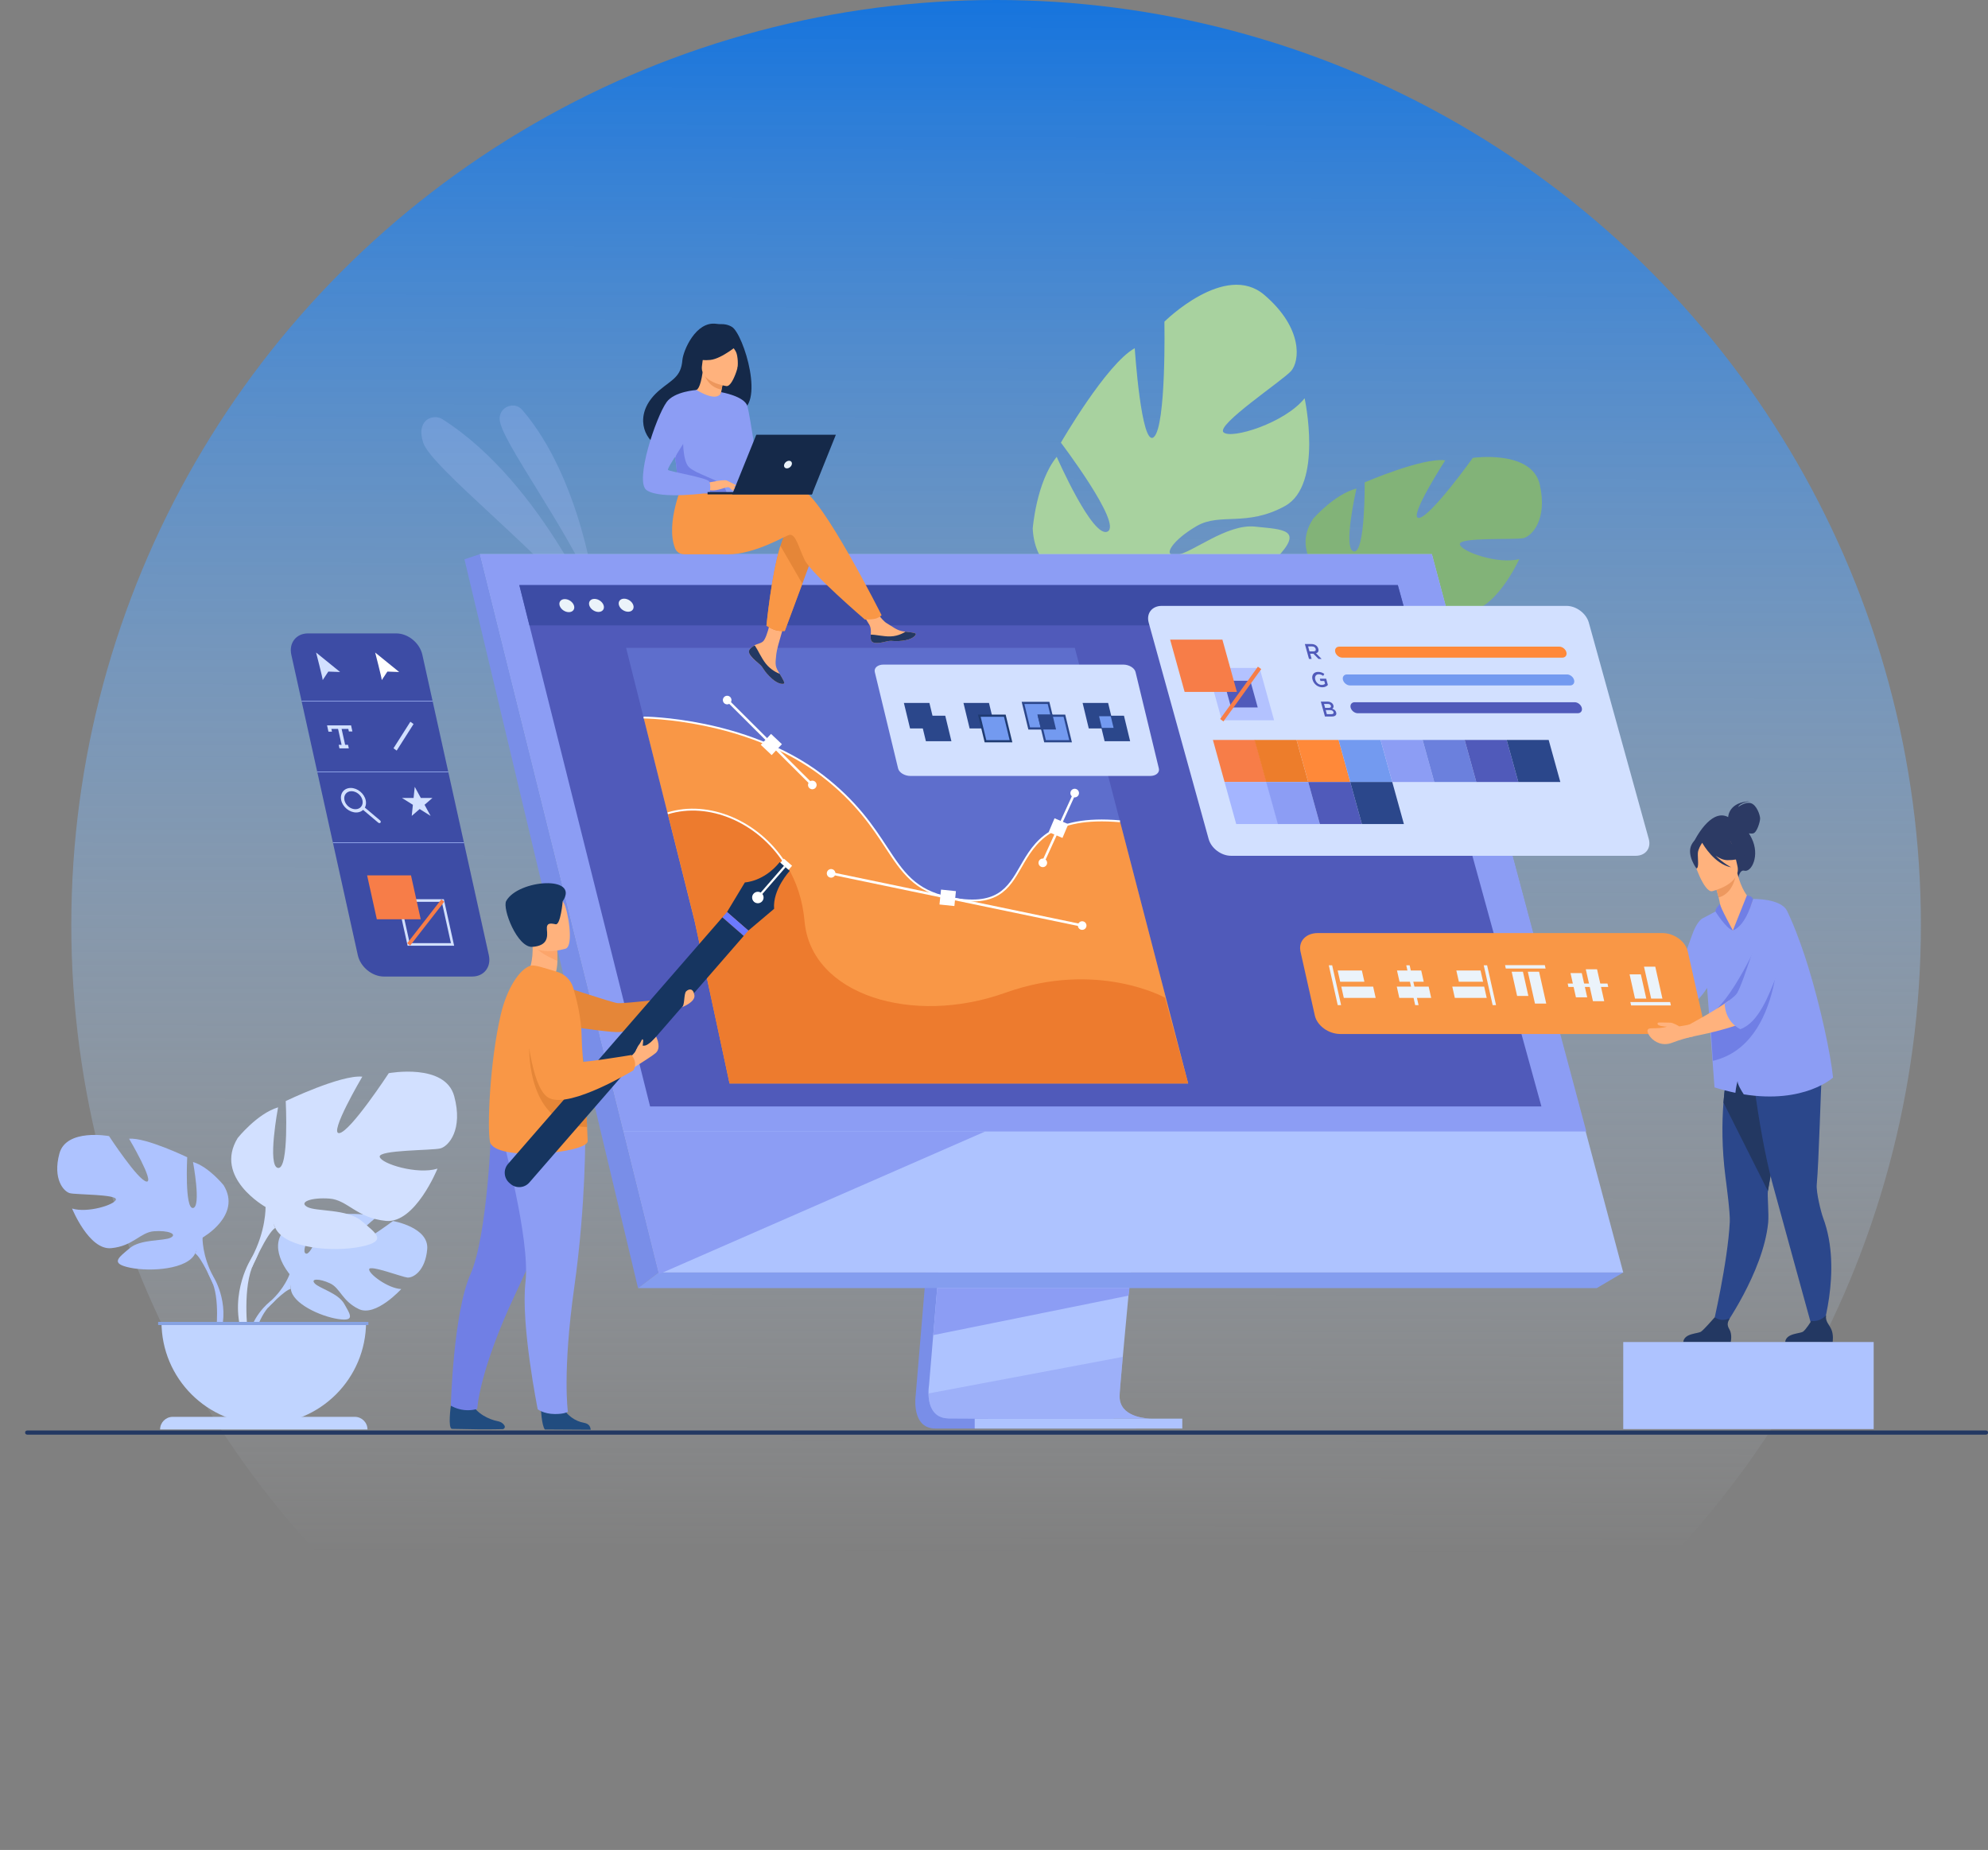 <svg width="474" height="441" viewBox="0 0 474 441" fill="none" xmlns="http://www.w3.org/2000/svg">
<rect x="0" y="0" width="474" height="441" fill="#808080" stroke="none"/>
<circle cx="237.5" cy="220.5" r="220.5" fill="url(#paint0_linear_871_1824)"/>
<g clip-path="url(#clip0_871_1824)">
<g opacity="0.5">
<g opacity="0.5">
<path d="M141.993 141.858C141.993 141.858 138.697 114.233 124.551 97.747C122.671 95.557 119.073 96.951 119.134 99.838C119.135 99.885 119.135 99.934 119.137 99.983C119.322 104.912 135.16 125.7 141.993 141.858Z" fill="#AEC3FF"/>
</g>
<g opacity="0.5">
<path d="M143.713 149.768C143.713 149.768 129.615 115.239 105.539 99.968C104.07 99.036 102.083 99.374 101.099 100.808C100.457 101.742 100.169 103.201 100.889 105.478C102.807 111.55 129.661 131.993 143.713 149.768Z" fill="#AEC3FF"/>
</g>
</g>
<path d="M319.301 140.988C319.301 140.988 306.679 133.212 313.116 123.634C313.116 123.634 318.191 117.8 323.423 116.462C323.423 116.462 320.061 131.003 322.803 131.461C325.545 131.92 325.383 114.988 325.383 114.988C325.383 114.988 339.265 109.001 344.584 109.739C344.584 109.739 335.55 123.698 338.322 123.468C341.092 123.238 351.167 109.148 351.167 109.148C351.167 109.148 365.23 107.14 367.127 115.509C369.024 123.878 365.236 127.865 363.147 128.297C361.057 128.729 347.799 128.006 348.073 129.744C348.346 131.482 357.192 134.612 362.251 133.267C362.251 133.267 356.175 146.659 348.966 145.67C341.759 144.681 339.704 140.105 335.239 139.575C330.774 139.045 327.451 140.117 329.64 141.415C331.83 142.715 339.444 142.217 342.936 145.445C346.426 148.674 349.278 150.691 342.501 151.791C335.723 152.891 323.701 151.531 321.502 146.258C319.301 140.988 319.301 140.988 319.301 140.988Z" fill="#82B378"/>
<path d="M360.645 117.832C360.645 117.832 323.98 128.057 319.302 140.988C319.302 140.988 319.232 146.856 315.336 153.431L315.229 156.018C315.229 156.018 319.383 147.381 321.5 146.26C321.5 146.26 313.873 134.546 360.645 117.832Z" fill="#82B378"/>
<path d="M315.335 153.431C315.335 153.431 309.405 161.679 312.16 172.13L313.612 171.804C313.612 171.804 312.688 160.378 315.844 154.782C318.999 149.187 315.335 153.431 315.335 153.431Z" fill="#82B378"/>
<path d="M268.227 140.677C268.227 140.677 247.03 142.553 246.234 126.002C246.234 126.002 247.077 114.932 251.955 108.901C251.955 108.901 260.543 128.529 264.093 126.704C267.644 124.88 252.949 105.523 252.949 105.523C252.949 105.523 263.803 86.718 270.559 83.005C270.559 83.005 272.119 106.829 275.111 104.187C278.104 101.544 277.632 76.678 277.632 76.678C277.632 76.678 292.103 62.299 301.46 70.307C310.814 78.316 309.87 86.158 307.833 88.447C305.799 90.735 289.912 101.281 291.716 103.048C293.521 104.814 306.387 100.829 311.061 94.939C311.061 94.939 315.54 115.573 306.393 120.619C297.245 125.664 290.96 122.159 285.364 125.38C279.769 128.601 276.859 132.686 280.495 132.303C284.13 131.92 292.471 124.813 299.255 125.536C306.04 126.257 311.052 126.134 304.192 133.218C297.332 140.3 282.32 149.049 275.274 144.866C268.227 140.677 268.227 140.677 268.227 140.677Z" fill="#A8D29F"/>
<path d="M295.987 78.542C295.987 78.542 262.532 121.776 268.227 140.677C268.227 140.677 273.175 147.494 274.321 158.407L276.414 161.477C276.414 161.477 273.797 147.97 275.275 144.862C275.275 144.862 256.456 137.918 295.987 78.542Z" fill="#A8D29F"/>
<path d="M274.32 158.408C274.32 158.408 274.56 172.993 286.686 182.665L288.078 181.044C288.078 181.044 277.224 168.681 276.063 159.529C274.901 150.378 274.32 158.408 274.32 158.408Z" fill="#A8D29F"/>
<path d="M69.046 303.737C69.046 303.737 63.108 296.806 68.68 292.404C68.68 292.404 72.749 289.94 76.068 290.14C76.068 290.14 71.367 298.029 72.887 298.814C74.409 299.599 77.492 289.645 77.492 289.645C77.492 289.645 86.752 288.747 89.731 290.179C89.731 290.179 81.816 296.663 83.482 297.048C85.149 297.433 93.701 291.072 93.701 291.072C93.701 291.072 102.32 292.54 101.86 297.801C101.4 303.061 98.43 304.686 97.125 304.546C95.82 304.407 88.185 301.49 88.019 302.559C87.853 303.629 92.449 307.128 95.668 307.29C95.668 307.29 89.592 313.996 85.553 312.06C81.514 310.124 81.171 307.058 78.653 305.907C76.136 304.756 73.986 304.76 75.027 305.933C76.066 307.107 80.622 308.247 82.062 310.796C83.501 313.343 84.793 315.062 80.616 314.434C76.439 313.806 69.647 310.745 69.347 307.243C69.046 303.737 69.046 303.737 69.046 303.737Z" fill="#BBD0FF"/>
<path d="M97.625 297.94C97.625 297.94 74.216 297.038 69.046 303.737C69.046 303.737 67.903 307.163 64.385 310.282L63.836 311.779C63.836 311.779 67.892 307.499 69.344 307.241C69.344 307.241 67.076 298.942 97.625 297.94Z" fill="#BBD0FF"/>
<path d="M64.384 310.284C64.384 310.284 59.359 314.003 59.01 320.647L59.922 320.729C59.922 320.729 61.527 313.858 64.427 311.171C67.329 308.486 64.384 310.284 64.384 310.284Z" fill="#BBD0FF"/>
<path d="M48.288 295.021C48.288 295.021 57.731 289.728 53.324 282.546C53.324 282.546 49.798 278.137 46.021 277.003C46.021 277.003 48.035 287.713 46.021 287.966C44.005 288.219 44.635 275.869 44.635 275.869C44.635 275.869 34.686 271.08 30.783 271.459C30.783 271.459 36.953 281.918 34.939 281.665C32.925 281.414 25.999 270.829 25.999 270.829C25.999 270.829 15.8 268.938 14.163 274.987C12.526 281.035 15.17 284.06 16.682 284.439C18.193 284.816 27.889 284.69 27.638 285.95C27.385 287.211 20.838 289.226 17.186 288.092C17.186 288.092 21.215 298.048 26.505 297.542C31.794 297.038 33.431 293.762 36.704 293.51C39.978 293.257 42.37 294.14 40.734 295.021C39.097 295.902 33.557 295.31 30.911 297.559C28.268 299.808 26.125 301.195 31.038 302.203C35.948 303.21 44.763 302.58 46.526 298.801C48.288 295.021 48.288 295.021 48.288 295.021Z" fill="#AEC3FF"/>
<path d="M18.82 276.876C18.82 276.876 45.265 285.445 48.288 295.021C48.288 295.021 48.161 299.306 50.807 304.22V306.11C50.807 306.11 48.037 299.683 46.524 298.802C46.524 298.8 52.444 290.485 18.82 276.876Z" fill="#AEC3FF"/>
<path d="M50.806 304.22C50.806 304.22 54.885 310.416 52.56 317.96L51.511 317.679C51.511 317.679 52.53 309.371 50.397 305.191C48.261 301.012 50.806 304.22 50.806 304.22Z" fill="#AEC3FF"/>
<path d="M63.313 287.722C63.313 287.722 50.864 280.746 56.674 271.278C56.674 271.278 61.322 265.464 66.302 263.97C66.302 263.97 63.647 278.088 66.302 278.42C68.957 278.752 68.127 262.473 68.127 262.473C68.127 262.473 81.24 256.161 86.386 256.66C86.386 256.66 78.253 270.446 80.908 270.113C83.563 269.781 92.694 255.829 92.694 255.829C92.694 255.829 106.138 253.337 108.297 261.311C110.455 269.283 106.97 273.27 104.977 273.768C102.985 274.267 90.203 274.101 90.534 275.761C90.866 277.422 99.499 280.08 104.311 278.584C104.311 278.584 98.999 291.706 92.028 291.041C85.057 290.377 82.897 286.058 78.583 285.726C74.267 285.394 71.114 286.556 73.271 287.719C75.428 288.881 82.734 288.1 86.218 291.064C89.705 294.03 92.526 295.857 86.052 297.185C79.579 298.514 67.959 297.683 65.634 292.7C63.313 287.722 63.313 287.722 63.313 287.722Z" fill="#D2E0FF"/>
<path d="M102.155 263.804C102.155 263.804 67.297 275.099 63.313 287.723C63.313 287.723 63.479 293.37 59.992 299.848V302.339C59.992 302.339 63.645 293.868 65.636 292.704C65.638 292.706 57.835 281.743 102.155 263.804Z" fill="#D2E0FF"/>
<path d="M59.994 299.848C59.994 299.848 54.618 308.017 57.682 317.961L59.065 317.589C59.065 317.589 57.722 306.637 60.535 301.128C63.349 295.62 59.994 299.848 59.994 299.848Z" fill="#D2E0FF"/>
<path d="M62.893 339.524C76.362 339.524 87.28 328.599 87.28 315.121H38.506C38.506 328.597 49.424 339.524 62.893 339.524Z" fill="#C0D4FF"/>
<path d="M87.618 340.766H38.172C38.172 339.104 39.518 337.754 41.181 337.754H84.61C86.271 337.754 87.618 339.104 87.618 340.766Z" fill="#C0D4FF"/>
<path d="M87.835 315.121H37.705V315.87H87.835V315.121Z" fill="#86A2E2"/>
<path d="M229.237 202.816L218.325 332.658C218.325 332.658 217.182 340.528 223.031 340.543C232.65 340.566 270.91 340.543 270.91 340.543C270.91 340.543 263.671 338.906 263.758 335.218C263.861 330.873 276.512 201.587 276.512 201.587L229.237 202.816Z" fill="#798EE8"/>
<path d="M274.514 338.181C272.623 338.186 235.581 338.249 226.213 338.128C222.131 338.077 221.414 334.496 221.38 332.177C221.363 331.065 221.505 330.244 221.505 330.244L221.788 326.87L222.512 318.27L223.151 310.671L223.971 300.906L224.663 292.664L232.417 200.402L279.694 199.174C279.694 199.174 274.365 253.28 270.598 292.664C270.177 297.051 269.778 301.259 269.406 305.188C269.285 306.442 269.17 307.667 269.059 308.862C268.71 312.588 268.39 316.009 268.113 319.03C267.966 320.623 267.832 322.102 267.709 323.457C267.228 328.769 266.945 332.16 266.942 332.805C266.94 333.18 266.972 333.531 267.034 333.856C267.809 337.994 273.803 338.181 274.514 338.181Z" fill="#AEC3FF"/>
<path d="M114.424 132.103L141.006 238.947L144.645 253.58L157.026 303.344H387.031L341.4 132.103H114.424Z" fill="#AEC3FF"/>
<path d="M114.423 132.103L110.74 133.331L152.127 307.061L157.026 303.346L114.423 132.103Z" fill="#798EE8"/>
<path d="M152.127 307.062H380.718L387.031 303.346H157.026L152.127 307.062Z" fill="#849DEF"/>
<path d="M232.402 340.536H281.895V338.183H232.402V340.536Z" fill="#AEC3FF"/>
<path d="M269.314 307.062L269.059 308.86L222.512 318.27L223.151 310.671L223.456 307.062H269.314Z" fill="#8C9DF4"/>
<g opacity="0.5">
<path d="M274.515 338.181C272.624 338.186 235.582 338.249 226.214 338.128C222.131 338.077 221.415 334.496 221.381 332.176L267.708 323.455C267.227 328.767 266.944 332.158 266.94 332.803C266.938 333.178 266.97 333.529 267.033 333.854C267.81 337.994 273.804 338.181 274.515 338.181Z" fill="#8C9DF4"/>
</g>
<path d="M114.424 132.103H341.4L378.227 269.728H148.662L114.424 132.103Z" fill="#8C9DF4"/>
<path d="M367.523 263.764H155.004L147.41 233.49L144.472 221.776L143.273 217L135.468 185.888L135.065 184.269L130.937 167.825L129.091 160.465L127.518 154.188L126.232 149.07L123.824 139.477H333.281L335.925 149.07L337.333 154.188L339.063 160.465L341.09 167.825L354.446 216.3V216.302L355.575 220.41L356.101 222.316L365.322 255.782L367.523 263.764Z" fill="#505ABA"/>
<path d="M283.293 258.281H173.948L167.94 228.812L165.615 219.547L164.666 215.768L158.493 191.157L158.174 189.875L154.908 176.867L153.449 171.046L152.204 166.081L151.186 162.032L149.283 154.442H256.275L283.293 258.281Z" fill="#5E6ECC"/>
<path d="M234.897 269.729L157.104 303.746L148.662 269.729H234.897Z" fill="#8C9DF4"/>
<path d="M412.053 194.783C412.064 194.477 412.302 191.175 417.327 191.001C417.327 191.001 414.855 191.296 414.429 192.385C414.429 192.385 416.111 191.041 417.482 191.473C418.853 191.905 419.658 194.307 419.665 195.098C419.673 195.889 418.911 198.436 418.042 198.653C417.712 198.734 417.333 198.713 416.988 198.655C417.22 199.017 417.446 199.415 417.663 199.861C419.667 203.98 417.601 208.007 415.902 207.561C414.812 207.276 414.504 209.135 414.504 209.135L403.926 200.564C403.928 200.564 407.814 192.519 412.053 194.783Z" fill="#2C3A64"/>
<path d="M383.224 246.291C384.108 247.074 386.454 244.385 386.778 244.028C386.795 243.994 386.812 243.977 386.812 243.977L386.098 241.987C386.098 241.987 383.02 241.868 382.509 242.377C381.998 242.889 382.255 245.457 383.224 246.291Z" fill="#FFB27D"/>
<path d="M408.371 316.145L410.619 316.983C410.619 316.983 420.379 303.436 421.58 291.52C421.795 289.392 421.354 284.882 421.522 283.918C421.599 283.469 421.693 282.927 421.803 282.307C422.119 280.488 422.557 277.999 423.055 275.164C424.203 268.641 425.691 260.305 426.847 254.174L426.241 253.98L419.691 251.865L418.337 247.562L413.459 246.277C413.459 246.277 412.369 248.41 411.396 258.488C411.217 259.809 411.052 261.267 410.93 262.848C410.551 267.673 410.523 273.657 411.394 280.499C411.618 282.25 412.546 289.133 412.438 291.266C411.944 301.004 408.371 316.145 408.371 316.145Z" fill="#2B478B"/>
<path d="M410.928 262.845L421.52 283.918C421.597 283.469 421.691 282.927 421.8 282.307C422.117 280.488 422.555 277.999 423.053 275.164C424.201 268.641 425.689 260.305 426.845 254.174L426.239 253.98L419.689 251.865L418.335 247.562L413.456 246.277C413.456 246.277 412.367 248.41 411.394 258.488C411.214 259.807 411.05 261.263 410.928 262.845Z" fill="#233862"/>
<path d="M415.59 248.979L415.835 246.875C419.944 247.968 430.92 243.824 430.92 243.824C430.92 243.824 434.901 247.324 434.377 255.716C434.122 259.812 433.656 277.215 433.17 282.367C432.994 284.233 434.205 289.037 434.692 290.333C439.468 303.068 433.956 318.751 433.956 318.751L432.527 318.173C432.527 318.173 423.479 285.346 422.546 281.869C420.783 275.295 419.363 266.741 418.416 260.139C418.284 260.144 415.59 248.979 415.59 248.979Z" fill="#2B478B"/>
<path d="M412.47 224.565C419.533 224.951 417.981 214.417 417.549 214.469C416.686 214.018 415.134 211.824 414.236 208.154L413.931 208.295L408.834 210.694C408.834 210.694 409.375 212.352 409.775 213.941C410.086 215.185 410.31 216.385 410.124 216.721C409.722 216.885 409.481 216.987 409.481 216.987C409.481 216.987 409.481 216.988 409.479 216.992C409.43 217.122 410.586 224.463 412.47 224.565Z" fill="#FFB27D"/>
<path d="M408.836 210.695C408.836 210.695 409.377 212.354 409.777 213.943C412.756 213.111 413.659 209.978 413.933 208.299L408.836 210.695Z" fill="#ED985F"/>
<path d="M408.209 212.45C408.209 212.45 415.337 210.799 414.241 206.374C413.146 201.949 413.329 198.755 408.731 199.623C404.134 200.489 403.672 202.397 403.678 203.963C403.685 205.529 406.327 212.765 408.209 212.45Z" fill="#FFB27D"/>
<path d="M403.278 201.45C404.044 199.846 404.945 199.931 405.511 200.216C408.86 197.115 412.144 199.648 412.144 199.648C413.408 202.704 416.148 203.952 416.148 203.952C416.148 203.952 415.052 205.074 411.88 205.048C410.911 205.041 409.936 204.595 409.05 203.982C410.76 205.707 412.767 206.756 412.767 206.756C408.794 205.995 406.131 201.393 405.858 200.904C405.522 201.403 404.877 202.461 404.822 203.354C404.749 204.569 405.167 206.927 404.472 207.016C404.47 207.018 402.13 203.856 403.278 201.45Z" fill="#2C3A64"/>
<path d="M425.641 319.919H436.958C436.958 319.919 437.23 318.193 436.638 316.883C436.072 315.626 435.184 315.055 435.397 313.536C434.679 314.277 433.506 315.106 431.869 314.887C431.669 315.211 430.575 316.953 429.906 317.434C429.165 317.966 425.867 317.777 425.641 319.919Z" fill="#233862"/>
<path d="M401.34 319.919H412.658C412.658 319.919 413.08 318.113 412.337 316.883C411.679 315.796 411.932 315.175 412.418 314.275C411.905 314.484 411.241 314.675 410.512 314.634C409.948 314.601 409.352 314.345 408.828 314.041C408.341 314.596 406.256 316.962 405.603 317.43C404.866 317.966 401.568 317.777 401.34 319.919Z" fill="#233862"/>
<path d="M431.129 230.446C430.519 228.47 429.892 226.576 429.254 224.827C427.806 220.851 426.884 218.775 426.103 217.167C424.617 214.109 417.972 214.301 417.972 214.301C416.692 218.917 413.175 221.792 413.175 221.792C411.301 220.69 409.904 216.817 409.904 216.817L405.8 219.002C405.785 219.017 404.529 219.758 403.423 222.943C401.776 227.683 399.104 234.412 397.251 236.471C396.819 236.95 395.552 237.677 394.019 238.448V238.45C393.987 238.499 393.96 238.526 393.943 238.526C394.041 238.752 394.49 239.82 395.211 240.905C395.795 241.786 396.564 242.677 397.475 243.137C398.175 242.8 399.434 242.303 399.968 241.975C401.899 240.794 404.776 239.09 407.026 235.501L407.654 243.943L408.789 259.214C410.535 259.758 412.197 260.182 413.773 260.509C413.877 259.229 414.29 257.697 414.29 257.697C414.273 258.501 415.21 260.037 415.766 260.873C430.259 263.196 437.053 256.871 437.053 256.871C436.493 251.266 434.051 239.941 431.129 230.446Z" fill="#8C9DF4"/>
<path d="M416.508 213.447C416.508 213.447 417.713 213.528 417.973 214.3C417.973 214.3 416.4 220.638 413.178 221.791L416.508 213.447Z" fill="#707FE5"/>
<path d="M413.175 221.791C413.175 221.791 410.098 216.232 410.109 215.481C410.109 215.481 408.938 216.519 409.015 217.289C409.017 217.289 411.61 221.446 413.175 221.791Z" fill="#707FE5"/>
<path d="M421.428 219.536C421.342 219.836 415.059 234.859 409.424 240.4C406.958 242.824 414.817 242.124 414.893 241.673C414.968 241.222 421.428 219.536 421.428 219.536Z" fill="#707FE5"/>
<path d="M407.854 244.415L408.391 252.891C425.575 248.896 424.132 221.509 424.132 221.509L415.504 239.339L407.931 244.292C407.931 244.294 407.903 244.336 407.854 244.415Z" fill="#707FE5"/>
<path d="M393.924 238.498C393.928 238.516 393.935 238.524 393.946 238.524C393.941 238.511 393.935 238.499 393.933 238.492C393.92 238.467 393.916 238.467 393.924 238.498Z" fill="#AEC3FF"/>
<path d="M402.424 226.827L405.846 242.089C406.391 244.519 404.552 246.489 401.737 246.489H319.579C316.766 246.489 314.043 244.519 313.498 242.089L310.075 226.827C310.055 226.733 310.036 226.642 310.026 226.548C309.674 224.246 311.478 222.427 314.184 222.427H396.342C399.048 222.427 401.669 224.248 402.348 226.548C402.378 226.642 402.401 226.735 402.424 226.827Z" fill="#F99746"/>
<path d="M319.76 239.607H318.955L316.826 230.112H317.631L319.76 239.607Z" fill="#EBF3FA"/>
<path d="M325.313 234.031H319.539L318.938 231.344H324.711L325.313 234.031Z" fill="#EBF3FA"/>
<path d="M328.003 237.885H320.402L319.801 235.196H327.402L328.003 237.885Z" fill="#EBF3FA"/>
<path d="M338.231 239.607H337.424L335.295 230.112H336.102L338.231 239.607Z" fill="#EBF3FA"/>
<path d="M339.463 234.031H333.689L333.086 231.344H338.86L339.463 234.031Z" fill="#EBF3FA"/>
<path d="M341.24 237.885H333.639L333.037 235.196H340.638L341.24 237.885Z" fill="#EBF3FA"/>
<path d="M356.702 239.607H355.895L353.766 230.112H354.573L356.702 239.607Z" fill="#EBF3FA"/>
<path d="M353.612 234.031H347.838L347.234 231.344H353.008L353.612 234.031Z" fill="#EBF3FA"/>
<path d="M354.476 237.885H346.875L346.271 235.196H353.873L354.476 237.885Z" fill="#EBF3FA"/>
<path d="M368.517 230.88H359.029L358.848 230.075H368.336L368.517 230.88Z" fill="#EBF3FA"/>
<path d="M363.115 231.637L364.41 237.415H361.725L360.43 231.637H363.115Z" fill="#EBF3FA"/>
<path d="M366.964 231.637L368.671 239.243H365.984L364.279 231.637H366.964Z" fill="#EBF3FA"/>
<path d="M383.453 235.264H373.964L373.783 234.458H383.272L383.453 235.264Z" fill="#EBF3FA"/>
<path d="M377.142 231.971L378.44 237.75H375.753L374.457 231.971H377.142Z" fill="#EBF3FA"/>
<path d="M380.787 231.058L382.493 238.664H379.806L378.102 231.058H380.787Z" fill="#EBF3FA"/>
<path d="M398.394 239.681H388.906L388.725 238.875H398.213L398.394 239.681Z" fill="#EBF3FA"/>
<path d="M391.228 232.273L392.524 238.051H389.838L388.543 232.273H391.228Z" fill="#EBF3FA"/>
<path d="M394.668 230.444L396.372 238.051H393.687L391.98 230.444H394.668Z" fill="#EBF3FA"/>
<path d="M394.17 245.123C395.107 245.119 396.583 245.055 397.438 244.727C397.438 244.727 394.709 244.687 395.288 243.825C395.393 243.668 396.749 243.787 398.265 243.787C398.886 243.787 400.421 244.638 400.341 244.677C401.439 244.532 402.436 244.319 402.759 244.249C402.844 244.232 402.878 244.215 402.878 244.215L403.847 247.04C403.847 247.04 403.643 247.091 403.285 247.159C402.384 247.38 400.53 247.857 398.778 248.538C396.329 249.508 394.528 248.302 393.711 247.449C393.193 246.908 392.786 246.191 392.814 245.67C392.848 245.098 393.6 245.125 394.17 245.123Z" fill="#FFB27D"/>
<path d="M400.754 245.34L401.35 247.517C401.35 247.517 402.098 247.381 403.288 247.161C403.645 247.091 403.848 247.04 403.848 247.04C404.801 246.853 405.939 246.598 407.18 246.325H407.199C409.324 245.815 411.704 245.202 413.712 244.521C413.891 244.459 414.069 244.394 414.242 244.332C415.428 243.894 413.135 237.868 412.098 238.617C411.823 238.817 411.529 239.022 411.219 239.234C409.5 240.404 407.308 241.706 405.364 242.802C404.412 243.347 403.511 243.84 402.762 244.249C401.553 244.913 400.754 245.34 400.754 245.34Z" fill="#FFB27D"/>
<path d="M411.217 239.234C411.217 239.234 411.093 243.349 414.941 245.349C419.392 243.741 421.771 237.101 423.608 232.541C423.862 231.912 424.102 231.282 424.338 230.669C425.188 228.389 425.869 226.142 426.276 224.202C426.531 223.045 421.583 217.209 420.953 218.589C419.984 220.783 418.964 223.625 418.011 226.45C417.483 227.999 416.974 229.548 416.463 230.976C416.173 231.844 415.884 232.659 415.613 233.409C415.085 234.839 414.61 235.996 414.185 236.728C413.912 237.205 413.131 237.867 412.094 238.616C411.823 238.816 411.527 239.022 411.217 239.234Z" fill="#8C9DF4"/>
<path d="M335.925 149.07H126.232L123.824 139.477H333.281L335.925 149.07Z" fill="#3D4CA5"/>
<path d="M136.857 144.358C137.13 145.219 136.585 145.921 135.642 145.926C134.697 145.932 133.711 145.242 133.44 144.381C133.166 143.521 133.711 142.819 134.654 142.813C135.597 142.807 136.583 143.5 136.857 144.358Z" fill="#EBF3FA"/>
<path d="M143.927 144.309C144.2 145.17 143.655 145.871 142.713 145.877C141.77 145.883 140.782 145.192 140.51 144.332C140.237 143.471 140.782 142.769 141.724 142.764C142.667 142.758 143.653 143.451 143.927 144.309Z" fill="#EBF3FA"/>
<path d="M150.999 144.26C151.273 145.121 150.728 145.823 149.785 145.828C148.84 145.834 147.854 145.143 147.582 144.283C147.309 143.422 147.854 142.721 148.797 142.715C149.74 142.709 150.726 143.402 150.999 144.26Z" fill="#EBF3FA"/>
<path d="M153.449 171.045C153.449 171.045 178.131 171.14 196.029 184.869C213.928 198.6 211.348 210.92 226.2 214.007C250.536 219.068 235.428 193.075 267.032 195.779L283.292 258.279H173.946L165.614 219.545L153.449 171.045Z" fill="#F99746"/>
<path d="M231.834 214.894C230.16 214.894 228.28 214.671 226.154 214.23C217.958 212.526 214.935 207.924 211.109 202.099C207.939 197.272 203.992 191.264 195.893 185.05C190.81 181.15 181.84 175.899 167.982 173.03C159.693 171.315 153.509 171.272 153.447 171.272L153.449 170.821C153.511 170.821 159.738 170.864 168.072 172.589C175.766 174.181 186.886 177.572 196.167 184.692C204.326 190.951 208.295 196.995 211.484 201.85C215.401 207.812 218.231 212.122 226.245 213.788C237.659 216.162 240.238 211.673 243.227 206.476C246.557 200.687 250.332 194.124 267.051 195.557L267.013 196.006C250.577 194.6 246.882 201.029 243.618 206.701C242.105 209.329 240.676 211.815 238.143 213.349C236.437 214.381 234.374 214.894 231.834 214.894Z" fill="white"/>
<path d="M159.213 193.883L165.488 218.904L173.947 258.28H283.293L277.779 237.835C277.779 237.835 261.593 228.808 239.642 236.677C217.691 244.545 193.39 237.283 191.827 219.585C190.062 199.627 171.739 190.015 159.213 193.883Z" fill="#ED7B2E"/>
<path d="M186.839 205.72C180.554 195.996 168.963 191.107 159.278 194.098L159.146 193.668C169.02 190.621 180.826 195.587 187.218 205.476L186.839 205.72Z" fill="white"/>
<path d="M227.922 212.433L224.369 212.065L224.002 215.62L227.554 215.988L227.922 212.433Z" fill="white"/>
<path d="M198.208 207.899L198.088 208.479L257.951 220.918L258.071 220.338L198.208 207.899Z" fill="white"/>
<path d="M197.142 208.09C197.201 207.525 197.704 207.116 198.268 207.175C198.832 207.233 199.241 207.737 199.183 208.301C199.124 208.865 198.621 209.275 198.057 209.216C197.493 209.16 197.084 208.654 197.142 208.09Z" fill="white"/>
<path d="M257.004 220.532C257.062 219.968 257.566 219.558 258.129 219.617C258.693 219.675 259.102 220.179 259.044 220.743C258.985 221.308 258.482 221.717 257.918 221.659C257.354 221.6 256.945 221.096 257.004 220.532Z" fill="white"/>
<path d="M186.436 177.403L183.838 174.951L181.388 177.552L183.986 180.003L186.436 177.403Z" fill="white"/>
<path d="M173.584 166.666L173.166 167.086L193.468 187.321L193.886 186.901L173.584 166.666Z" fill="white"/>
<path d="M172.584 166.238C172.94 165.798 173.587 165.73 174.026 166.087C174.465 166.443 174.533 167.091 174.177 167.53C173.82 167.97 173.174 168.038 172.734 167.681C172.293 167.324 172.225 166.679 172.584 166.238Z" fill="white"/>
<path d="M192.884 186.475C193.241 186.035 193.887 185.967 194.327 186.324C194.766 186.681 194.834 187.328 194.478 187.767C194.121 188.207 193.475 188.275 193.035 187.918C192.594 187.56 192.526 186.915 192.884 186.475Z" fill="white"/>
<path d="M251.433 195.065L250.037 198.355L253.325 199.752L254.72 196.462L251.433 195.065Z" fill="white"/>
<path d="M255.97 188.918L248.363 205.547L248.902 205.794L256.508 189.165L255.97 188.918Z" fill="white"/>
<path d="M248.307 206.659C247.772 206.476 247.483 205.895 247.666 205.357C247.847 204.821 248.43 204.533 248.967 204.716C249.503 204.897 249.791 205.48 249.609 206.018C249.426 206.554 248.843 206.84 248.307 206.659Z" fill="white"/>
<path d="M255.909 190.028C255.373 189.845 255.085 189.264 255.268 188.726C255.449 188.19 256.032 187.901 256.569 188.084C257.105 188.265 257.393 188.849 257.21 189.386C257.029 189.922 256.446 190.211 255.909 190.028Z" fill="white"/>
<path d="M270.75 160.209L276.307 183.193C276.545 184.176 275.617 184.975 274.235 184.975H217.069C215.687 184.975 214.375 184.176 214.137 183.193L208.58 160.209C208.342 159.225 209.27 158.427 210.652 158.427H267.818C269.2 158.427 270.513 159.224 270.75 160.209Z" fill="#D2E0FF"/>
<path d="M223.07 173.653H216.986L215.514 167.563H221.597L223.07 173.653Z" fill="#2B478B"/>
<path d="M226.849 176.696H220.764L219.293 170.609H225.376L226.849 176.696Z" fill="#2B478B"/>
<path d="M237.275 173.653H231.19L229.719 167.563H235.802L237.275 173.653Z" fill="#2B478B"/>
<path d="M241.052 176.696H234.969L233.496 170.609H239.581L241.052 176.696Z" fill="#739AF0"/>
<path d="M241.375 176.957H234.771L233.174 170.349H239.777L241.375 176.957ZM235.165 176.438H240.73L239.383 170.869H233.819L235.165 176.438Z" fill="#1F3B72"/>
<path d="M251.476 173.653H245.393L243.92 167.563H250.005L251.476 173.653Z" fill="#739AF0"/>
<path d="M251.798 173.913H245.197L243.6 167.305H250.203L251.798 173.913ZM245.589 173.392H251.154L249.807 167.824H244.243L245.589 173.392Z" fill="#2B478B"/>
<path d="M255.255 176.697H249.17L247.699 170.609H253.782L255.255 176.697Z" fill="#739AF0"/>
<path d="M255.578 176.957H248.974L247.377 170.349H253.981L255.578 176.957ZM249.368 176.438H254.933L253.586 170.869H248.022L249.368 176.438Z" fill="#2B478B"/>
<path d="M251.798 173.9H248.215L247.355 170.347H250.938L251.798 173.9Z" fill="#2B478B"/>
<path d="M265.681 173.653H259.596L258.125 167.563H264.208L265.681 173.653Z" fill="#2B478B"/>
<path d="M269.46 176.696H263.375L261.902 170.609H267.987L269.46 176.696Z" fill="#2B478B"/>
<path d="M265.509 173.506H262.722L262.053 170.741H264.84L265.509 173.506Z" fill="#739AF0"/>
<path d="M112.593 232.788H91.526C88.717 232.788 85.935 230.508 85.313 227.697L69.462 156.086C68.84 153.274 70.613 150.995 73.422 150.995H94.489C97.298 150.995 100.08 153.274 100.702 156.086L116.553 227.699C117.175 230.508 115.401 232.788 112.593 232.788Z" fill="#3D4CA5"/>
<path d="M103.154 167.098H71.914V167.234H103.154V167.098Z" fill="#AEC3FF"/>
<path d="M106.888 183.971H75.648V184.107H106.888V183.971Z" fill="#AEC3FF"/>
<path d="M110.624 200.846H79.385V200.982H110.624V200.846Z" fill="#AEC3FF"/>
<path d="M91.026 162.122C91.065 161.76 89.451 155.552 89.451 155.552L95.178 160.194L92.365 160.094L91.026 162.122Z" fill="white"/>
<path d="M108.283 225.451H97.188L94.732 214.364H105.828L108.283 225.451ZM97.683 224.832H107.515L105.335 214.979H95.504L97.683 224.832Z" fill="#D2E0FF"/>
<path d="M100.312 219.145H89.849L87.531 208.674H97.995L100.312 219.145Z" fill="#F77D48"/>
<path d="M105.233 214.39L97.088 224.86L97.793 225.41L105.939 214.939L105.233 214.39Z" fill="#F77D48"/>
<path d="M76.94 162.122C76.979 161.76 75.365 155.552 75.365 155.552L81.092 160.194L78.279 160.094L76.94 162.122Z" fill="#D2E0FF"/>
<path d="M79.157 174.423H78.314L77.981 172.916H83.703L84.024 174.363H83.181L83.047 173.759H79.01L79.157 174.423Z" fill="#D2E0FF"/>
<path d="M82.412 178.101H81.568L80.514 173.338H81.358L82.412 178.101Z" fill="#D2E0FF"/>
<path d="M83.169 178.401H80.941L80.754 177.558H82.983L83.169 178.401Z" fill="#D2E0FF"/>
<path d="M94.584 178.927L93.822 178.378L97.843 172.049L98.604 172.598L94.584 178.927Z" fill="#D2E0FF"/>
<path d="M84.924 193.679C83.314 193.679 81.715 192.37 81.358 190.758C81.002 189.147 82.022 187.837 83.63 187.837C85.241 187.837 86.84 189.147 87.196 190.758C87.552 192.368 86.532 193.679 84.924 193.679ZM83.8 188.607C82.616 188.607 81.865 189.571 82.127 190.756C82.39 191.941 83.566 192.906 84.75 192.906C85.935 192.906 86.685 191.941 86.423 190.756C86.163 189.571 84.986 188.607 83.8 188.607Z" fill="#D2E0FF"/>
<path d="M90.476 196.214C90.376 196.214 90.265 196.174 90.173 196.097L86.292 192.827C86.111 192.674 86.06 192.428 86.181 192.281C86.302 192.134 86.547 192.138 86.728 192.291L90.608 195.561C90.789 195.714 90.84 195.959 90.72 196.106C90.663 196.178 90.574 196.214 90.476 196.214Z" fill="#D2E0FF"/>
<path d="M98.887 187.567L100.331 190.213H103.113L101.225 191.849L102.669 194.496L100.058 192.86L98.17 194.496L98.444 191.849L95.832 190.213H98.613L98.887 187.567Z" fill="#D2E0FF"/>
<path d="M367.452 164.402C367.452 164.402 367.528 168.572 366.904 168.494C366.278 168.417 365.429 164.998 365.423 165.049C365.416 165.1 365.706 168.643 364.92 168.821C364.134 168.998 363.336 165.07 363.336 165.07C363.336 165.07 363.864 168.441 363.31 168.53C362.757 168.621 361.886 165.351 361.658 165.341C361.43 165.332 362.391 168.145 361.718 168.289C361.045 168.432 359.54 164.475 360.051 163.971C360.56 163.468 361.354 164.007 361.354 164.007C361.354 164.007 362.333 163.281 363.085 163.692C363.085 163.692 364.848 163.339 365.378 164.122C365.38 164.12 366.479 163.173 367.452 164.402Z" fill="#ED917E"/>
<path d="M378.826 148.429L393.121 200.01C393.732 202.218 392.337 204.007 390.004 204.007H293.51C291.177 204.007 288.79 202.218 288.179 200.01L273.884 148.429C273.273 146.221 274.668 144.432 277.001 144.432H373.496C375.828 144.432 378.215 146.221 378.826 148.429Z" fill="#D2E0FF"/>
<path d="M303.784 171.7H291.322L287.865 159.229H300.328L303.784 171.7Z" fill="#B3C2FF"/>
<path d="M299.883 168.646H293.527L291.764 162.285H298.12L299.883 168.646Z" fill="#505ABA"/>
<path d="M299.92 158.926L290.916 171.398L291.709 171.972L300.713 159.5L299.92 158.926Z" fill="#F77D48"/>
<path d="M294.913 164.94H282.451L278.994 152.471H291.456L294.913 164.94Z" fill="#F77D48"/>
<path d="M301.991 186.414H291.973L289.195 176.389H299.214L301.991 186.414Z" fill="#F77D48"/>
<path d="M311.917 186.414H301.899L299.121 176.389H309.14L311.917 186.414Z" fill="#ED7D2B"/>
<path d="M321.937 186.414H311.918L309.141 176.389H319.159L321.937 186.414Z" fill="#FF8939"/>
<path d="M331.956 186.414H321.936L319.158 176.389H329.177L331.956 186.414Z" fill="#739AF0"/>
<path d="M341.976 186.414H331.957L329.178 176.389H339.196L341.976 186.414Z" fill="#8C9DF4"/>
<path d="M351.993 186.414H341.975L339.195 176.389H349.214L351.993 186.414Z" fill="#6B80DD"/>
<path d="M362.013 186.414H351.994L349.215 176.389H359.233L362.013 186.414Z" fill="#505ABA"/>
<path d="M372.03 186.414H362.012L359.232 176.389H369.251L372.03 186.414Z" fill="#2B478B"/>
<path d="M304.771 196.44H294.752L291.973 186.415H301.991L304.771 196.44Z" fill="#A4B5FF"/>
<path d="M314.696 196.44H304.678L301.898 186.415H311.917L314.696 196.44Z" fill="#8C9DF4"/>
<path d="M324.716 196.44H314.697L311.918 186.415H321.936L324.716 196.44Z" fill="#505ABA"/>
<path d="M334.734 196.44H324.715L321.936 186.415H331.956L334.734 196.44Z" fill="#2B478B"/>
<path d="M372.522 156.771H320.042C319.322 156.771 318.568 156.18 318.368 155.459C318.168 154.739 318.594 154.148 319.316 154.148H371.796C372.516 154.148 373.27 154.739 373.47 155.459C373.668 156.18 373.242 156.771 372.522 156.771Z" fill="#FF8939"/>
<path d="M374.36 163.398H321.88C321.158 163.398 320.405 162.807 320.206 162.086C320.006 161.366 320.432 160.775 321.154 160.775H373.634C374.354 160.775 375.108 161.366 375.308 162.086C375.506 162.807 375.08 163.398 374.36 163.398Z" fill="#739AF0"/>
<path d="M376.196 170.023H323.716C322.996 170.023 322.241 169.432 322.041 168.711C321.842 167.991 322.268 167.4 322.988 167.4H375.468C376.188 167.4 376.942 167.991 377.142 168.711C377.342 169.432 376.916 170.023 376.196 170.023Z" fill="#505ABA"/>
<path d="M311.119 153.529H312.699C313.529 153.529 314.14 153.975 314.329 154.66C314.491 155.243 314.238 155.592 313.78 155.733L315.109 157.077H314.376L313.152 155.841H312.383L312.726 157.077H312.103L311.119 153.529ZM313.141 155.288C313.586 155.288 313.806 155.054 313.703 154.684C313.597 154.305 313.267 154.095 312.805 154.095H311.898L312.228 155.286H313.141V155.288Z" fill="#505ABA"/>
<path d="M312.941 162C312.666 161.007 313.192 160.166 314.261 160.166C314.88 160.166 315.306 160.337 315.757 160.647L315.493 161.118C315.155 160.884 314.846 160.739 314.395 160.739C313.743 160.739 313.405 161.311 313.596 162.002C313.798 162.732 314.427 163.268 315.151 163.268C315.485 163.268 315.76 163.162 315.932 163L315.747 162.336H314.84L314.689 161.794H316.198L316.611 163.285C316.345 163.583 315.913 163.838 315.285 163.838C314.178 163.836 313.23 163.045 312.941 162Z" fill="#505ABA"/>
<path d="M314.922 167.253H316.511C316.917 167.253 317.266 167.364 317.526 167.568C317.726 167.725 317.862 167.917 317.929 168.166C318.046 168.593 317.867 168.819 317.643 168.957C318.097 169.098 318.452 169.336 318.588 169.829C318.763 170.463 318.335 170.802 317.545 170.802H315.904L314.922 167.253ZM316.798 168.747C317.198 168.747 317.422 168.591 317.33 168.255C317.253 167.976 316.983 167.804 316.581 167.804H315.686L315.946 168.747H316.798ZM317.398 170.247C317.824 170.247 318.035 170.08 317.945 169.751C317.862 169.453 317.575 169.276 317.083 169.276H316.095L316.364 170.249H317.398V170.247Z" fill="#505ABA"/>
<path d="M178.832 154.693C178.554 155.012 178.519 155.368 178.656 155.748C178.656 155.75 178.658 155.752 178.658 155.753C178.913 156.457 179.754 157.242 180.729 158.027C180.853 158.127 180.964 158.22 181.06 158.305C181.085 158.327 181.111 158.35 181.136 158.371C181.155 158.388 181.174 158.406 181.192 158.422C182.103 159.261 181.76 159.454 183.395 161.158C185.26 163.099 186.544 163.133 186.91 162.958C187.219 162.807 186.591 161.777 185.895 160.62C185.861 160.565 185.829 160.508 185.793 160.452C185.701 160.297 185.609 160.142 185.516 159.988C184.702 158.595 184.911 157.94 185.103 155.868C185.26 154.183 187.722 146.456 187.722 146.456L184.149 145.841C184.149 145.841 183.072 151.995 181.886 152.942C181.253 153.448 180.542 153.453 179.933 153.827C179.889 153.853 179.848 153.88 179.806 153.906C179.461 154.136 179.109 154.372 178.832 154.693Z" fill="#FFB27D"/>
<path d="M178.832 154.693C178.554 155.012 178.519 155.369 178.656 155.748C178.656 155.75 178.658 155.752 178.658 155.754C178.969 156.455 179.79 157.239 180.732 158.02C180.855 158.122 180.964 158.216 181.06 158.305C181.085 158.327 181.111 158.35 181.136 158.371C181.155 158.388 181.174 158.407 181.192 158.422C182.103 159.261 181.76 159.454 183.395 161.158C185.26 163.099 186.544 163.133 186.91 162.958C187.219 162.807 186.591 161.777 185.895 160.62C185.531 160.486 183.846 159.801 182.571 158.169C181.488 156.788 180.755 155.025 180.018 153.946C179.937 153.931 179.888 153.921 179.808 153.906C179.461 154.136 179.109 154.372 178.832 154.693Z" fill="#233862"/>
<path d="M207.646 152.459C207.866 153.563 209.439 153.378 211.197 152.95C212.954 152.52 212.535 153.031 215.036 152.753C217.536 152.476 218.294 151.544 218.37 151.172C218.437 150.842 217.202 150.725 215.877 150.572C215.711 150.553 215.543 150.533 215.375 150.512C213.88 150.323 212.784 149.357 211.425 148.564C210.137 147.813 208.217 144.751 208.217 144.751L204.789 145.023C204.789 145.023 206.588 147.757 207.284 148.946C207.693 149.646 207.672 150.57 207.621 151.284C207.593 151.674 207.569 152.07 207.646 152.459Z" fill="#FFB27D"/>
<path d="M211.196 152.949C212.954 152.519 212.535 153.03 215.036 152.753C217.536 152.476 218.294 151.544 218.37 151.172C218.437 150.842 217.202 150.725 215.877 150.572L215.863 150.598C215.863 150.598 214.364 151.662 212.283 151.711C210.586 151.753 208.79 151.266 207.617 151.285C207.591 151.674 207.567 152.07 207.644 152.459C207.866 153.563 209.439 153.38 211.196 152.949Z" fill="#233862"/>
<path d="M194.507 130.519L191.301 139.15L187.117 150.419C187.117 150.419 185.982 150.529 184.894 150.215C183.892 149.925 182.744 149.168 182.744 149.168C182.744 149.168 183.906 137.067 186.074 130.121C186.63 128.338 187.253 126.896 187.939 126.085C191.297 122.113 194.507 130.519 194.507 130.519Z" fill="#E58638"/>
<path d="M191.245 116.813C189.42 116.224 184.661 116.803 179.496 117.739C178.068 117.998 176.632 117.345 175.879 116.105L162.883 115.09C162.883 115.09 158.595 124.606 160.943 130.668C161.288 131.559 162.046 132.116 163.213 132.135C163.213 132.135 171.065 132.146 173.577 132.146C180.039 132.146 187.253 127.7 188.187 127.513C189.714 127.208 190.325 130.265 191.853 133.474C193.38 136.684 206.212 147.69 206.212 147.69C206.212 147.69 208.184 147.709 208.999 147.404C209.876 147.075 210.196 146.647 210.196 146.647C210.196 146.647 195.982 118.341 191.245 116.813Z" fill="#F99746"/>
<path d="M174.502 77.917C173.537 77.342 172.596 77.255 172.021 77.27C171.619 77.281 171.219 77.255 170.821 77.197C165.862 76.468 162.875 83.678 162.7 85.856C162.379 89.854 160.263 90.465 157.288 92.969C151.322 97.99 153.072 103.827 156.334 105.995C158.291 107.295 161.742 105.995 161.742 105.995C161.791 106.029 171.178 100.744 175.805 98.194C182.742 97.209 177.289 79.578 174.502 77.917Z" fill="#152949"/>
<path d="M171.926 96.026C171.947 96.04 169.65 96.825 168.113 96.143C166.669 95.504 165.573 93.124 165.594 93.124C166.252 93.094 166.972 92.519 167.529 88.745L167.808 88.845L172.514 90.539C172.514 90.539 172.173 92.05 171.952 93.488C171.77 94.698 171.67 95.855 171.926 96.026Z" fill="#FFB27D"/>
<path d="M172.515 90.539C172.515 90.539 172.327 91.354 172.053 92.877C169.349 92.39 168.189 90.307 167.809 88.845L172.515 90.539Z" fill="#ED975D"/>
<path d="M173.217 92.039C173.217 92.039 166.778 91.175 167.377 87.169C167.977 83.165 167.551 80.355 171.686 80.738C175.823 81.121 176.391 82.768 176.515 84.153C176.642 85.54 174.909 92.162 173.217 92.039Z" fill="#FFB27D"/>
<path d="M176.282 81.961C176.282 81.961 172.16 85.516 169.356 85.803C166.552 86.089 165.49 85.189 165.49 85.189C165.49 85.189 167.142 83.816 168.138 81.6C168.43 80.948 169.05 80.498 169.763 80.438C171.766 80.263 175.562 80.183 176.282 81.961Z" fill="#152949"/>
<path d="M173.705 81.642C173.705 81.642 175.083 82.976 175.519 83.967C175.938 84.921 176.064 87.207 175.73 88.112C175.73 88.112 177.878 83.931 176.662 81.9C175.372 79.747 173.705 81.642 173.705 81.642Z" fill="#152949"/>
<path d="M177.348 105.518C177.154 118.562 177.295 115.835 175.87 117.073C175.526 117.371 174.561 117.549 173.288 117.634C169.291 117.9 162.265 117.239 161.999 116.501C161.077 113.945 161.727 113.15 160.958 109.233C160.879 108.816 160.779 108.365 160.662 107.874C160.021 105.185 159.397 104.27 161.673 99.949C163.735 96.036 165.879 92.86 166.072 92.973C171.516 96.207 171.955 93.488 171.955 93.488C171.955 93.488 177.444 99.155 177.348 105.518Z" fill="#8C9DF4"/>
<path d="M191.301 139.15L187.117 150.419C187.117 150.419 185.982 150.528 184.894 150.215C183.892 149.925 182.744 149.168 182.744 149.168C182.744 149.168 183.906 137.067 186.074 130.121L191.301 139.15Z" fill="#F99746"/>
<path d="M171.955 93.49C171.955 93.49 177.557 94.441 178.214 96.855C178.872 99.268 181.036 113.916 181.036 113.916C181.036 113.916 179.456 115.46 178.142 114.143C176.826 112.826 174.003 100.438 174.003 100.438L171.955 93.49Z" fill="#8C9DF4"/>
<path d="M173.289 117.633C169.292 117.899 162.266 117.239 162 116.501C161.078 113.944 161.728 113.15 160.959 109.233L162.886 103.8C162.886 103.8 162.567 109.85 164.349 111.441C166.129 113.031 171.649 114.512 172.514 115.841C172.935 116.479 173.208 117.118 173.289 117.633Z" fill="#707FE5"/>
<path d="M168.709 115.088C168.709 115.088 172.652 114.209 173.289 114.56C173.925 114.911 175.48 116.184 175.675 116.63C175.869 117.073 174.258 116.292 173.734 116.152C173.395 116.062 172.501 116.371 172.06 116.52C170.199 117.141 169.058 116.822 169.058 116.822L168.709 115.088Z" fill="#FFB27D"/>
<path d="M166.069 92.971C166.069 92.971 160.774 93.298 158.941 95.856C156.362 99.457 151.242 114.805 154.176 116.85C157.48 119.156 169.21 117.454 169.21 117.454C169.21 117.454 169.601 115.628 169.058 114.745C168.515 113.861 159.688 112.435 159.281 112.027C158.873 111.62 164.374 104.078 164.374 102.855C164.374 101.63 166.069 92.971 166.069 92.971Z" fill="#8C9DF4"/>
<path d="M173.48 115.658C173.48 115.658 174.306 116.724 174.578 116.852C174.849 116.979 175.023 116.948 175.023 116.948L174.467 115.946L173.48 115.658Z" fill="#FFB27D"/>
<path d="M173.289 114.56L175.691 115.728C175.691 115.728 175.59 115.896 175.294 115.88C174.997 115.867 174.253 115.594 174.253 115.594L173.289 114.56Z" fill="#FFB27D"/>
<path d="M193.801 117.305H168.709V117.858H193.579L193.801 117.305Z" fill="#152949"/>
<path d="M174.578 117.858H193.58L199.295 103.634H180.324L174.578 117.858Z" fill="#152949"/>
<path d="M188.783 110.746C188.926 110.246 188.637 109.84 188.138 109.84C187.638 109.84 187.118 110.246 186.974 110.746C186.831 111.246 187.119 111.652 187.619 111.652C188.119 111.652 188.639 111.246 188.783 110.746Z" fill="#EBF3FA"/>
<path d="M188.857 206.388L186.908 204.691L185.212 206.642L187.161 208.338L188.857 206.388Z" fill="white"/>
<path d="M161.977 239.167C161.588 237.875 161.394 237.758 161.394 237.758C161.394 237.758 149.312 239.266 147.263 239.132C146.046 239.052 131.536 234.21 131.536 234.21L122.727 242.664C122.727 242.664 144.576 246.266 147.655 246.03C152.744 245.64 160.511 241.145 160.511 241.145C160.511 241.145 162.282 240.183 161.977 239.167Z" fill="#E58638"/>
<path d="M128.957 335.675C128.957 335.675 129.127 339.771 129.911 340.768L140.848 340.832C140.771 340.409 140.725 339.432 139.213 339.167C137.303 338.835 135.057 337.501 133.901 334.973C132.683 332.314 128.957 335.675 128.957 335.675Z" fill="#214C7F"/>
<path d="M107.495 335.084C107.495 335.084 106.733 340.526 107.768 340.622C107.906 340.635 112.175 340.703 114.025 340.734C116.199 340.769 119.772 340.694 119.772 340.694C120.221 340.713 120.515 340.226 120.287 339.837C120.036 339.413 119.557 338.958 118.645 338.782C116.74 338.416 113.567 337.016 112.454 334.469C111.281 331.789 107.495 335.084 107.495 335.084Z" fill="#214C7F"/>
<path d="M134.642 279.31C134.642 279.31 131.6 289.958 122.885 308.45C114.169 326.94 113.792 335.852 113.792 335.852C113.792 335.852 112.472 336.318 110.722 336.133C108.829 335.931 107.492 335.086 107.492 335.086C107.492 335.086 108.056 313.077 112.174 303.746C116.291 294.415 117.13 268.879 117.13 268.879L134.642 279.31Z" fill="#707FE5"/>
<path d="M139.527 270.149C139.527 270.149 139.769 286.637 136.919 306.882C134.068 327.127 135.401 336.541 135.401 336.541C135.401 336.541 134.645 337.092 132.322 337.082C129.601 337.071 128.208 335.946 128.208 335.946C128.208 335.946 124.127 315.694 125.296 305.561C126.465 295.428 119.709 270.79 119.709 270.79L139.527 270.149Z" fill="#8C9DF4"/>
<path d="M132.904 229.047C132.876 230.342 132.702 231.75 132.185 232.44L129.283 233.965L126.066 231.578C126.066 231.578 127.245 228.963 126.956 225.138C126.928 224.908 126.813 223.441 126.813 223.413L128.422 224.217L132.789 226.402C132.789 226.402 132.789 226.489 132.817 226.604C132.847 227.036 132.904 227.983 132.904 229.047Z" fill="#FFB27D"/>
<path d="M116.829 272.185C117.881 277.004 140.419 274.889 140.125 271.947C140.113 271.849 140.055 270.487 139.974 268.653C139.802 264.683 139.542 258.48 139.51 257.995C139.51 257.988 139.508 257.978 139.508 257.971C139.102 253.874 138.712 249.868 138.688 247.251C138.665 244.981 138.352 242.662 137.937 240.554C137.554 238.611 137.083 236.845 136.674 235.469C136.385 234.499 135.848 233.648 135.137 232.978C134.63 232.503 134.036 232.118 133.381 231.857C133.202 231.782 133.021 231.72 132.835 231.667C130.183 230.897 127.508 229.916 126.514 230.208C123.821 231.001 120.823 235.775 119.407 241.824C116.754 253.144 116.141 269.043 116.829 272.185Z" fill="#F99746"/>
<path d="M132.904 229.048C131.267 228.387 128.135 226.891 127.273 225.195C126.9 224.448 127.475 224.217 128.422 224.217L132.789 226.402C132.789 226.402 132.789 226.489 132.817 226.604C132.847 227.036 132.904 227.984 132.904 229.048Z" fill="#FCA56B"/>
<path d="M134.892 226.134C134.892 226.134 127.049 228.582 125.601 223.672C124.153 218.762 122.165 215.769 127.111 214C132.058 212.23 133.587 213.815 134.469 215.335C135.352 216.856 136.894 225.37 134.892 226.134Z" fill="#FFB27D"/>
<path d="M134.162 214.862C134.162 214.862 133.663 220.576 132.48 220.328C131.3 220.081 130.229 219.896 130.4 221.619C130.574 223.342 130.629 225.412 126.989 225.717C123.35 226.023 119.699 216.549 120.699 214.769C123.586 209.637 138.331 208.603 134.162 214.862Z" fill="#163560"/>
<path d="M139.973 268.651C139.801 264.681 139.541 258.478 139.509 257.993C139.509 257.986 139.507 257.976 139.507 257.969L126.194 250.004C126.191 250.002 125.676 268.598 139.973 268.651Z" fill="#E58638"/>
<path d="M185.902 205.518L188.301 207.606C188.301 207.606 184.188 212.012 184.571 216.649L178.431 221.836L173.348 217.407L177.598 210.352C177.6 210.352 182.157 210.186 185.902 205.518Z" fill="#163560"/>
<path d="M179.663 213.054C180.159 212.484 181.02 212.424 181.59 212.92C182.159 213.416 182.22 214.279 181.724 214.849C181.228 215.418 180.366 215.479 179.797 214.983C179.229 214.486 179.169 213.624 179.663 213.054Z" fill="white"/>
<path d="M187.32 206.733L186.928 206.391L179.677 214.727L180.07 215.069L187.32 206.733Z" fill="white"/>
<path d="M178.435 221.832L173.35 217.404L172.238 218.683L177.324 223.111L178.435 221.832Z" fill="#6C7AFF"/>
<path d="M121.693 282.203L121.446 281.988C120.109 280.823 119.969 278.797 121.131 277.459L172.236 218.685L177.322 223.113L126.218 281.888C125.055 283.225 123.028 283.367 121.693 282.203Z" fill="#163560"/>
<path d="M150.451 251.814C150.451 251.814 151.433 250.94 151.663 250.338C151.742 250.129 152.412 249.181 153.554 249.265C154.597 249.342 156.453 247.117 156.453 247.117C156.722 247.706 157.654 249.912 156.321 251.029C155.234 251.94 152.617 253.52 151.029 254.557C149.325 255.676 150.451 251.814 150.451 251.814Z" fill="#FFB27D"/>
<path d="M150.581 251.487C150.581 251.487 137.376 253.734 136.205 253.163C134.338 252.253 136.929 238.844 136.929 238.844C136.929 238.844 137.04 235.807 133.493 235.089C130.41 234.467 127.436 236.776 127.436 236.776C127.436 236.776 124.732 239.197 125.077 241.884C125.843 247.838 127.035 259.948 131.013 261.805C136.146 264.199 150.999 255.166 150.999 255.166C150.999 255.166 151.493 254.561 151.424 253.434C151.363 252.444 150.581 251.487 150.581 251.487Z" fill="#F99746"/>
<path d="M162.529 240.13C162.529 240.13 165.863 238.915 165.569 237.209C165.275 235.503 164.236 235.718 163.61 236.307C162.982 236.894 163.331 239.913 162.529 240.13Z" fill="#FFB27D"/>
<path d="M151.432 250.94C151.432 250.94 151.886 249.604 152.371 249.03C152.855 248.457 153.061 247.487 153.281 247.809C153.502 248.132 153.104 249.294 153.281 249.736C153.459 250.177 151.432 250.94 151.432 250.94Z" fill="#FFB27D"/>
<path d="M446.743 319.919H387.031V340.671H446.743V319.919Z" fill="#AEC3FF"/>
<path d="M473.448 342H6.552C6.248 342 6 341.816 6 341.59V341.41C6 341.184 6.248 341 6.552 341H473.448C473.752 341 474 341.184 474 341.41V341.59C474.002 341.816 473.752 342 473.448 342Z" fill="#233862"/>
</g>
<defs>
<linearGradient id="paint0_linear_871_1824" x1="246.258" y1="-4.12538e-06" x2="245.743" y2="370.419" gradientUnits="userSpaceOnUse">
<stop stop-color="#1674DD"/>
<stop offset="1" stop-color="#E3ECF7" stop-opacity="0"/>
</linearGradient>
<clipPath id="clip0_871_1824">
<rect width="474" height="318" fill="white" transform="translate(0 24)"/>
</clipPath>
</defs>
</svg>
